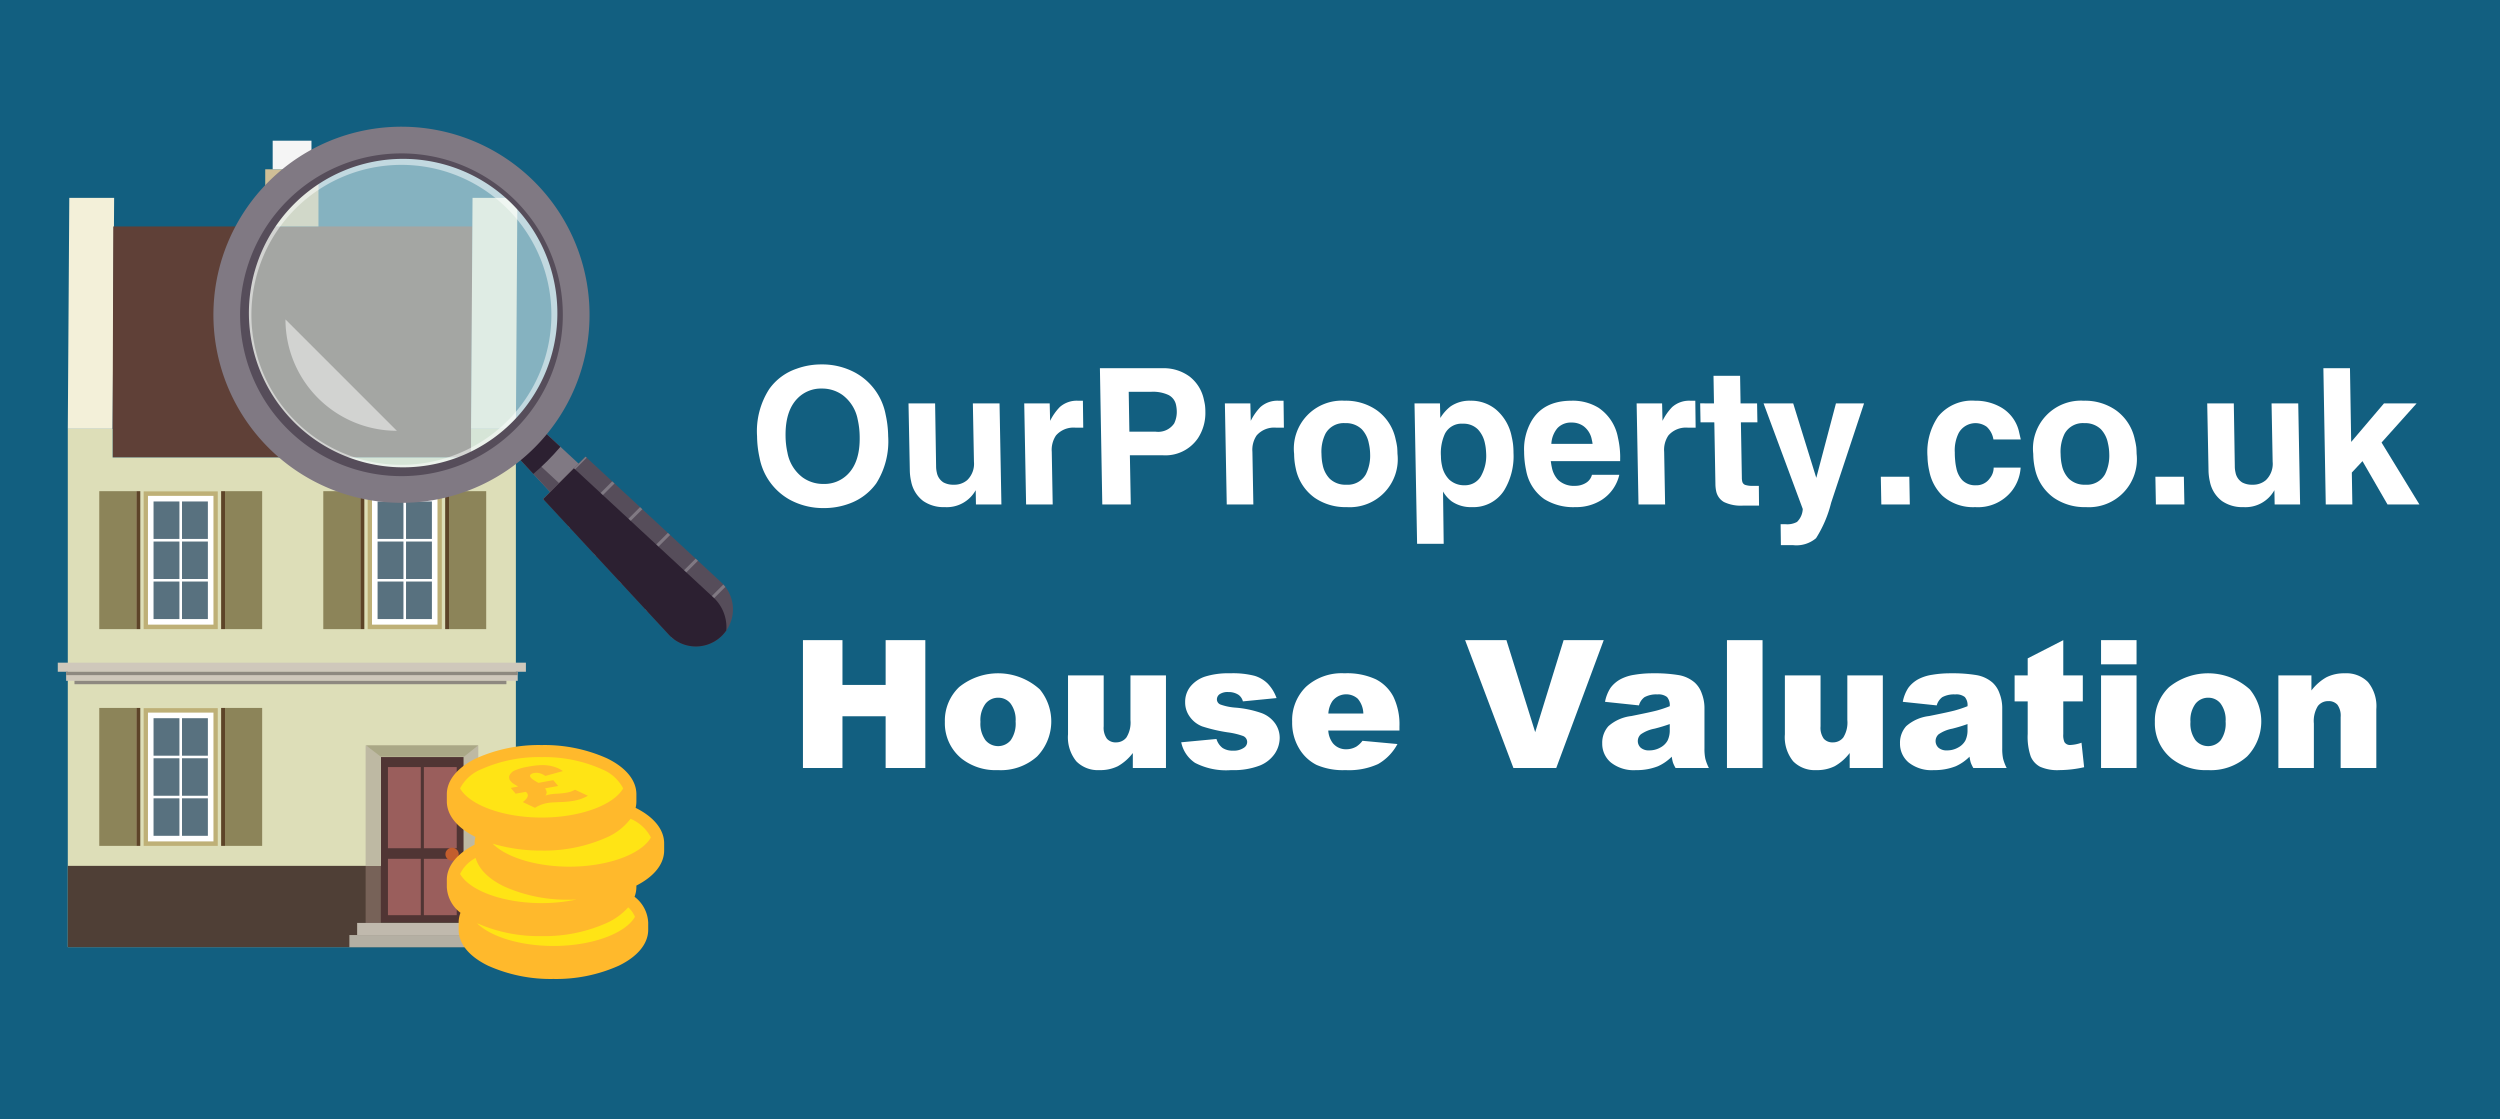 <svg xmlns="http://www.w3.org/2000/svg" xmlns:xlink="http://www.w3.org/1999/xlink" width="335" height="150" viewBox="0 0 335 150">
  <rect x="0" y="0" width="335" height="150" fill="#333333" stroke="none"/>
  <defs>
    <style>
      .cls-1 {
        fill: none;
      }

      .cls-2 {
        fill: #125f80;
      }

      .cls-3 {
        fill: #f3f0d9;
      }

      .cls-15, .cls-16, .cls-18, .cls-19, .cls-20, .cls-21, .cls-23, .cls-24, .cls-3, .cls-4, .cls-5, .cls-6, .cls-7, .cls-8, .cls-9 {
        fill-rule: evenodd;
      }

      .cls-4 {
        fill: #5f4037;
      }

      .cls-5 {
        fill: #dddeb8;
      }

      .cls-6 {
        fill: #cfbf96;
      }

      .cls-7 {
        fill: #4f3f36;
      }

      .cls-8 {
        fill: #776258;
      }

      .cls-9 {
        fill: #f5f5f5;
      }

      .cls-10 {
        fill: #503534;
      }

      .cls-11 {
        fill: #9a5e5c;
      }

      .cls-12 {
        fill: #c35e2d;
      }

      .cls-13 {
        fill: #beb9a3;
      }

      .cls-14 {
        fill: #aaa886;
      }

      .cls-15 {
        fill: #8c8459;
      }

      .cls-16 {
        fill: #5d4428;
      }

      .cls-17 {
        fill: #beb077;
      }

      .cls-18, .cls-29, .cls-34 {
        fill: #fff;
      }

      .cls-19 {
        fill: #58717f;
      }

      .cls-20 {
        fill: #cfc8bb;
      }

      .cls-21, .cls-22 {
        fill: #8e8980;
      }

      .cls-23 {
        fill: #c0b9ad;
      }

      .cls-24 {
        fill: #b4afa3;
      }

      .cls-25 {
        fill: #d2e9eb;
        opacity: 0.6;
      }

      .cls-26 {
        fill: #807983;
      }

      .cls-27 {
        fill: #564d5a;
      }

      .cls-28 {
        fill: #2c2031;
      }

      .cls-29 {
        fill-opacity: 0.5;
      }

      .cls-30 {
        fill: #ffe415;
      }

      .cls-31 {
        fill: #ffb92c;
      }

      .cls-32 {
        isolation: isolate;
      }

      .cls-33 {
        clip-path: url(#clip-path);
      }
    </style>
    <clipPath id="clip-path">
      <polygon class="cls-1" points="70.783 108.409 66.677 103.455 74.936 101.999 79.042 106.953 70.783 108.409"/>
    </clipPath>
  </defs>
  <title>house-valuation</title>
  <g id="back">
    <g id="Layer_1" data-name="Layer 1">
      <polygon class="cls-2" points="0 0 335 0 335 150 0 150 0 0 0 0"/>
    </g>
  </g>
  <g id="Layer_1-2" data-name="Layer 1">
    <g>
      <g>
        <polygon class="cls-3" points="9.085 57.471 15.093 57.471 15.294 26.513 9.285 26.513 9.085 57.471 9.085 57.471"/>
        <polygon class="cls-4" points="15.093 61.3 63.12 61.3 63.32 30.342 15.178 30.342 15.093 57.471 15.093 61.3 15.093 61.3"/>
        <polygon class="cls-3" points="63.12 57.471 69.128 57.471 69.328 26.513 63.32 26.513 63.12 57.471 63.12 57.471"/>
        <polygon class="cls-5" points="69.128 126.917 69.128 57.471 63.12 57.471 63.12 61.3 15.093 61.3 15.093 57.471 9.085 57.471 9.085 126.917 69.128 126.917 69.128 126.917"/>
        <polygon class="cls-6" points="42.673 22.684 35.541 22.684 35.541 30.342 42.673 30.342 42.673 22.684 42.673 22.684"/>
        <polygon class="cls-7" points="69.128 126.917 69.128 116.025 9.085 116.025 9.085 126.917 69.128 126.917 69.128 126.917"/>
        <polygon class="cls-8" points="64.092 123.672 64.092 116.025 62.047 116.025 62.047 123.672 64.092 123.672 64.092 123.672"/>
        <polygon class="cls-8" points="51.042 123.672 51.042 116.025 48.993 116.025 48.993 123.672 51.042 123.672 51.042 123.672"/>
        <polygon class="cls-9" points="41.737 18.854 36.539 18.854 36.539 22.684 41.737 22.684 41.737 18.854 41.737 18.854"/>
        <g>
          <g id="Symbol_9_0_Layer2_0_MEMBER_8_MEMBER_12_MEMBER_0_FILL" data-name="Symbol 9 0 Layer2 0 MEMBER 8 MEMBER 12 MEMBER 0 FILL">
            <path class="cls-10" d="M62.145,101.446H51.042v22.112H62.145Z"/>
          </g>
          <g id="Symbol_9_0_Layer2_0_MEMBER_8_MEMBER_12_MEMBER_1_MEMBER_0_FILL" data-name="Symbol 9 0 Layer2 0 MEMBER 8 MEMBER 12 MEMBER 1 MEMBER 0 FILL">
            <path class="cls-11" d="M56.386,113.664V102.787H51.986v10.877Z"/>
          </g>
          <g id="Symbol_9_0_Layer2_0_MEMBER_8_MEMBER_12_MEMBER_1_MEMBER_1_FILL" data-name="Symbol 9 0 Layer2 0 MEMBER 8 MEMBER 12 MEMBER 1 MEMBER 1 FILL">
            <path class="cls-11" d="M56.801,102.787v10.877H61.201V102.787Z"/>
          </g>
          <g id="Symbol_9_0_Layer2_0_MEMBER_8_MEMBER_12_MEMBER_2_MEMBER_0_FILL" data-name="Symbol 9 0 Layer2 0 MEMBER 8 MEMBER 12 MEMBER 2 MEMBER 0 FILL">
            <path class="cls-11" d="M56.386,122.633v-7.553H51.986v7.553Z"/>
          </g>
          <g id="Symbol_9_0_Layer2_0_MEMBER_8_MEMBER_12_MEMBER_2_MEMBER_1_FILL" data-name="Symbol 9 0 Layer2 0 MEMBER 8 MEMBER 12 MEMBER 2 MEMBER 1 FILL">
            <path class="cls-11" d="M61.201,122.633v-7.553H56.801v7.553Z"/>
          </g>
          <g id="Symbol_9_0_Layer2_0_MEMBER_8_MEMBER_13_FILL" data-name="Symbol 9 0 Layer2 0 MEMBER 8 MEMBER 13 FILL">
            <path class="cls-12" d="M61.466,114.457a.792.792,0,0,0-.264-.604.867.867,0,0,0-1.246,0,.792.792,0,0,0-.264.604.813.813,0,0,0,.264.623.852.852,0,0,0,.623.264.903.903,0,0,0,.887-.888Z"/>
          </g>
        </g>
        <g id="Symbol_9_0_Layer2_0_MEMBER_8_MEMBER_14_FILL" data-name="Symbol 9 0 Layer2 0 MEMBER 8 MEMBER 14 FILL">
          <path class="cls-13" d="M51.042,100.803l-2.049-.936v16.158h2.049Z"/>
        </g>
        <g id="Symbol_9_0_Layer2_0_MEMBER_8_MEMBER_15_FILL" data-name="Symbol 9 0 Layer2 0 MEMBER 8 MEMBER 15 FILL">
          <path class="cls-13" d="M64.092,99.867l-1.947.936v15.222h1.947Z"/>
        </g>
        <g id="Symbol_9_0_Layer2_0_MEMBER_8_MEMBER_16_FILL" data-name="Symbol 9 0 Layer2 0 MEMBER 8 MEMBER 16 FILL">
          <path class="cls-14" d="M49.03,99.867l2.02,1.548H62.148l1.944-1.548Z"/>
        </g>
        <g>
          <polygon class="cls-15" points="35.13 84.302 30.152 84.302 30.152 65.817 35.13 65.817 35.13 84.302 35.13 84.302"/>
          <polygon class="cls-16" points="30.152 84.302 29.631 84.302 29.631 65.817 30.152 65.817 30.152 84.302 30.152 84.302"/>
          <polygon class="cls-15" points="13.301 84.302 18.278 84.302 18.278 65.817 13.301 65.817 13.301 84.302 13.301 84.302"/>
          <polygon class="cls-16" points="18.278 84.302 18.799 84.302 18.799 65.817 18.278 65.817 18.278 84.302 18.278 84.302"/>
          <rect class="cls-17" x="19.249" y="65.845" width="9.933" height="18.457"/>
          <polygon class="cls-18" points="19.827 66.446 28.603 66.446 28.603 83.701 19.827 83.701 19.827 66.446 19.827 66.446"/>
          <path class="cls-19" d="M20.575,67.194h3.469V72.218h-3.469V67.194Zm3.813,0h3.468V72.218H24.388V67.194Zm3.468,5.368v5.024H24.388v-5.024Zm0,5.368V82.953H24.388V77.93ZM24.044,82.953h-3.469V77.93h3.469V82.953Zm-3.469-5.368v-5.024h3.469v5.024Z"/>
        </g>
        <g>
          <polygon class="cls-15" points="35.13 113.347 30.152 113.347 30.152 94.863 35.13 94.863 35.13 113.347 35.13 113.347"/>
          <polygon class="cls-16" points="30.152 113.347 29.631 113.347 29.631 94.863 30.152 94.863 30.152 113.347 30.152 113.347"/>
          <polygon class="cls-15" points="13.301 113.347 18.278 113.347 18.278 94.863 13.301 94.863 13.301 113.347 13.301 113.347"/>
          <polygon class="cls-16" points="18.278 113.347 18.799 113.347 18.799 94.863 18.278 94.863 18.278 113.347 18.278 113.347"/>
          <rect class="cls-17" x="19.249" y="94.891" width="9.933" height="18.457"/>
          <polygon class="cls-18" points="19.827 95.491 28.603 95.491 28.603 112.747 19.827 112.747 19.827 95.491 19.827 95.491"/>
          <path class="cls-19" d="M20.575,96.239h3.469v5.024h-3.469V96.239Zm3.813,0h3.468v5.024H24.388V96.239Zm3.468,5.368v5.024H24.388v-5.024Zm0,5.368v5.024H24.388v-5.024Zm-3.812,5.024h-3.469v-5.024h3.469v5.024Zm-3.469-5.368v-5.024h3.469v5.024Z"/>
        </g>
        <g>
          <polygon class="cls-15" points="43.321 84.302 48.299 84.302 48.299 65.817 43.321 65.817 43.321 84.302 43.321 84.302"/>
          <polygon class="cls-16" points="48.299 84.302 48.82 84.302 48.82 65.817 48.299 65.817 48.299 84.302 48.299 84.302"/>
          <polygon class="cls-15" points="65.15 84.302 60.173 84.302 60.173 65.817 65.15 65.817 65.15 84.302 65.15 84.302"/>
          <polygon class="cls-16" points="60.173 84.302 59.652 84.302 59.652 65.817 60.173 65.817 60.173 84.302 60.173 84.302"/>
          <rect class="cls-17" x="49.27" y="65.845" width="9.933" height="18.457" transform="translate(108.472 150.147) rotate(-180)"/>
          <polygon class="cls-18" points="58.624 66.446 49.848 66.446 49.848 83.701 58.624 83.701 58.624 66.446 58.624 66.446"/>
          <path class="cls-19" d="M57.876,67.194V72.218H54.408V67.194Zm-3.813,0V72.218H50.596V67.194Zm-3.468,5.368h3.468v5.024H50.596v-5.024Zm0,5.368h3.468V82.953H50.596V77.93Zm3.812,5.024V77.93h3.469V82.953Zm3.469-5.368H54.408v-5.024h3.469v5.024Z"/>
        </g>
        <g>
          <polygon class="cls-20" points="8.862 90.015 69.377 90.015 69.377 91.232 8.862 91.232 8.862 90.015 8.862 90.015"/>
          <polygon class="cls-20" points="70.471 88.798 70.471 90.015 7.742 90.015 7.742 88.798 67.661 88.798 70.471 88.798"/>
          <polygon class="cls-21" points="67.759 91.232 9.98 91.232 9.98 91.685 67.857 91.685 67.857 91.232 67.759 91.232"/>
          <rect class="cls-22" x="8.862" y="90.015" width="60.516" height="0.453"/>
        </g>
        <polygon class="cls-23" points="47.857 125.295 47.857 123.672 65.228 123.672 65.228 125.295 47.857 125.295 47.857 125.295"/>
        <polygon class="cls-24" points="46.816 126.917 46.816 125.295 66.24 125.295 66.24 126.917 63.347 126.917 46.816 126.917 46.816 126.917"/>
      </g>
      <g>
        <circle class="cls-25" cx="53.787" cy="42.191" r="22.965"/>
        <path class="cls-26" d="M81.361,69.765l0,0a2.894,2.894,0,0,1-4.093,0L67.396,59.107,70.702,55.8,81.361,65.672A2.894,2.894,0,0,1,81.361,69.765Z"/>
        <path class="cls-27" d="M68.16,58.482l-.697.697L77.268,69.765a2.886,2.886,0,0,0,2.389.825,2.884,2.884,0,0,0-.839-2.236Z"/>
        <path class="cls-28" d="M71.467,63.502c.646-.553,1.278-1.13,1.889-1.742s1.189-1.243,1.742-1.889l-3.957-3.665L67.802,59.545Z"/>
        <path class="cls-29" d="M37.224,25.628a23.422,23.422,0,1,0,33.124,0A23.422,23.422,0,0,0,37.224,25.628Zm30.773,30.773a20.097,20.097,0,1,1,0-28.422A20.097,20.097,0,0,1,67.997,56.402Z"/>
        <path class="cls-27" d="M71.043,58.997a24.086,24.086,0,1,1,7.066-17.031A24.022,24.022,0,0,1,71.043,58.997ZM39.397,27.351a20.668,20.668,0,1,0,14.614-6.063A20.611,20.611,0,0,0,39.397,27.351Z"/>
        <path class="cls-26" d="M71.605,60.01a25.2,25.2,0,1,1,7.393-17.819A25.133,25.133,0,0,1,71.605,60.01ZM38.496,26.901a21.623,21.623,0,1,0,15.29-6.344A21.564,21.564,0,0,0,38.496,26.901Z"/>
        <path class="cls-27" d="M96.76,85.164h0a4.967,4.967,0,0,1-7.025,0L72.789,66.869l5.676-5.676L96.76,78.139A4.967,4.967,0,0,1,96.76,85.164Z"/>
        <g>
          <polygon class="cls-26" points="78.464 61.193 72.789 66.869 72.931 67.022 78.618 61.335 78.464 61.193"/>
          <polygon class="cls-26" points="82.344 64.787 82.038 64.503 76.098 70.442 76.383 70.749 82.344 64.787"/>
          <polygon class="cls-26" points="86.071 68.238 85.764 67.954 79.55 74.168 79.834 74.475 86.071 68.238"/>
          <polygon class="cls-26" points="89.797 71.69 89.491 71.406 83.002 77.895 83.286 78.202 89.797 71.69"/>
          <polygon class="cls-26" points="93.524 75.142 93.217 74.858 86.453 81.621 86.738 81.928 93.524 75.142"/>
          <path class="cls-26" d="M90.243,85.601,97.197,78.647c-.084-.11-.174-.217-.269-.322L89.921,85.332C90.026,85.427,90.132,85.517,90.243,85.601Z"/>
        </g>
        <path class="cls-28" d="M95.742,80.197,76.907,62.751l-4.118,4.118L89.735,85.164a4.949,4.949,0,0,0,7.592-.685A5.456,5.456,0,0,0,95.742,80.197Z"/>
        <path class="cls-29" d="M53.177,57.724,38.253,42.8A14.924,14.924,0,0,0,53.177,57.724Z"/>
      </g>
      <g>
        <path class="cls-30" d="M87.968,112.645c0-1.648-1.678-3.121-4.316-4.102a3.161,3.161,0,0,0,1.134-2.268c0-2.952-5.386-5.345-12.029-5.345s-12.029,2.393-12.029,5.345c0,1.648,1.678,3.121,4.316,4.102a3.161,3.161,0,0,0-1.134,2.268,2.508,2.508,0,0,0,.166.889c-1.753.929-2.809,2.126-2.809,3.433,0,1.304,1.051,2.498,2.796,3.426a3.758,3.758,0,0,0-1.987,2.943c0,2.952,5.386,5.345,12.029,5.345S86.134,126.288,86.134,123.336c0-1.304-1.051-2.498-2.796-3.426a3.758,3.758,0,0,0,1.987-2.943,2.508,2.508,0,0,0-.166-.889C86.912,115.149,87.968,113.952,87.968,112.645Z"/>
        <path class="cls-31" d="M85.173,108.251a3.738,3.738,0,0,0,.104-.876v-.937c0-1.873-1.398-3.586-3.938-4.822a20.505,20.505,0,0,0-8.763-1.778,20.506,20.506,0,0,0-8.763,1.778c-2.539,1.237-3.938,2.949-3.938,4.822v.937c0,1.847,1.361,3.538,3.833,4.77a4.235,4.235,0,0,0-.113.872v.171c-2.402,1.227-3.721,2.895-3.721,4.714v.937a4.599,4.599,0,0,0,1.83,3.473,3.778,3.778,0,0,0-.246,1.331v.937c0,1.873,1.398,3.586,3.938,4.822a20.505,20.505,0,0,0,8.763,1.778,20.505,20.505,0,0,0,8.763-1.778c2.539-1.237,3.938-2.949,3.938-4.822v-.937a4.598,4.598,0,0,0-1.829-3.473,3.784,3.784,0,0,0,.244-1.332v-.171c2.402-1.227,3.721-2.895,3.721-4.714v-.937C88.998,111.172,87.64,109.483,85.173,108.251Zm-23.522-2.607a5.529,5.529,0,0,1,2.871-2.575,18.875,18.875,0,0,1,8.055-1.615,18.875,18.875,0,0,1,8.055,1.615,5.529,5.529,0,0,1,2.871,2.575c-1.3,2.26-5.815,3.909-10.926,3.909S62.95,107.905,61.65,105.644Zm0,11.465a4.793,4.793,0,0,1,2.085-2.146c.41,1.475,1.723,2.804,3.799,3.814a20.506,20.506,0,0,0,8.763,1.778c.322,0,.642-.008.96-.02a22.43,22.43,0,0,1-4.681.482C67.465,121.018,62.95,119.37,61.65,117.109Zm23.436,5.742c-1.3,2.26-5.815,3.909-10.926,3.909-4.44,0-8.428-1.244-10.251-3.053a20.608,20.608,0,0,0,8.667,1.733,20.505,20.505,0,0,0,8.763-1.778,8.702,8.702,0,0,0,2.84-2.077A3.608,3.608,0,0,1,85.086,122.851Zm-8.789-6.718c-4.463,0-8.471-1.256-10.281-3.08a22.638,22.638,0,0,0,6.56.922,20.506,20.506,0,0,0,8.763-1.778,8.132,8.132,0,0,0,3.152-2.477,5.401,5.401,0,0,1,2.731,2.504C85.923,114.485,81.408,116.133,76.297,116.133Z"/>
        <g class="cls-32">
          <g class="cls-33">
            <path class="cls-31" d="M70.898,102.711l-.07.013a7.785,7.785,0,0,0-1.801.496,1.383,1.383,0,0,0-.755.679.757.757,0,0,0,.186.808,1.639,1.639,0,0,0,.256.25c.058.04.296.189.707.445l-.984.176.662.777,1.365-.25q.116.118.139.145c.277.327.097.737-.547,1.229l1.635.77a4.553,4.553,0,0,1,1.623-.638c.19-.033.381-.058.555-.074.182-.014.663-.039,1.442-.069a11.901,11.901,0,0,0,1.503-.149,7.322,7.322,0,0,0,1.009-.255,6.284,6.284,0,0,0,.953-.433l-1.717-.803a5.314,5.314,0,0,1-.592.256,4.924,4.924,0,0,1-.6.144,11.717,11.717,0,0,1-1.253.129,7.923,7.923,0,0,0-.892.088l-.038.007a4.566,4.566,0,0,0-.596.156.741.741,0,0,0,.166-.435,1.088,1.088,0,0,0-.219-.534l1.76-.319-.657-.778-1.995.364c-.415-.246-.67-.4-.764-.47a1.374,1.374,0,0,1-.241-.226c-.13-.15-.148-.281-.064-.391a.851.851,0,0,1,.517-.237,1.739,1.739,0,0,1,.657.012,2.529,2.529,0,0,1,.83.381l2.351-.65a3.935,3.935,0,0,0-1.225-.589,5.315,5.315,0,0,0-1.471-.214,10.645,10.645,0,0,0-1.83.189"/>
          </g>
        </g>
      </g>
    </g>
    <g>
      <path class="cls-34" d="M107.596,85.781h5.294v5.996h5.785v-5.996h5.318v17.134h-5.318V95.984h-5.785v6.931h-5.294Z"/>
      <path class="cls-34" d="M126.612,96.744a6.209,6.209,0,0,1,1.917-4.681,8.315,8.315,0,0,1,10.811.321,6.759,6.759,0,0,1-.368,8.981,7.259,7.259,0,0,1-5.254,1.829,7.366,7.366,0,0,1-4.838-1.52A6.098,6.098,0,0,1,126.612,96.744Zm4.769-.012a3.745,3.745,0,0,0,.672,2.454,2.202,2.202,0,0,0,3.378.012,3.874,3.874,0,0,0,.66-2.513,3.655,3.655,0,0,0-.666-2.401,2.074,2.074,0,0,0-1.648-.789,2.154,2.154,0,0,0-1.718.801A3.704,3.704,0,0,0,131.38,96.732Z"/>
      <path class="cls-34" d="M156.239,102.915h-4.441v-2.01a6.558,6.558,0,0,1-2.004,1.765,5.337,5.337,0,0,1-2.484.525,4.045,4.045,0,0,1-3.08-1.175,5.089,5.089,0,0,1-1.116-3.617v-7.9h4.78v6.825a2.509,2.509,0,0,0,.433,1.66,1.534,1.534,0,0,0,1.215.49,1.732,1.732,0,0,0,1.396-.654,3.776,3.776,0,0,0,.543-2.349V90.503h4.757Z"/>
      <path class="cls-34" d="M158.285,99.466l4.722-.443a2.328,2.328,0,0,0,.818,1.203,2.426,2.426,0,0,0,1.403.362,2.37,2.37,0,0,0,1.484-.408.912.912,0,0,0,.409-.759.867.867,0,0,0-.538-.793,9.744,9.744,0,0,0-2.045-.49,21.368,21.368,0,0,1-3.442-.8,3.631,3.631,0,0,1-1.625-1.243,3.233,3.233,0,0,1-.66-1.997,3.269,3.269,0,0,1,.713-2.113,4.24,4.24,0,0,1,1.963-1.325,10.431,10.431,0,0,1,3.354-.438,11.619,11.619,0,0,1,3.278.339,4.268,4.268,0,0,1,1.765,1.052,5.5,5.5,0,0,1,1.175,1.929l-4.511.443a1.542,1.542,0,0,0-.584-.876,2.391,2.391,0,0,0-1.356-.374,1.925,1.925,0,0,0-1.175.286.854.854,0,0,0-.368.694.74.74,0,0,0,.467.688,7.586,7.586,0,0,0,2.034.42,13.896,13.896,0,0,1,3.529.747,3.893,3.893,0,0,1,1.771,1.366,3.361,3.361,0,0,1,.613,1.95,3.836,3.836,0,0,1-.648,2.09,4.396,4.396,0,0,1-2.046,1.617,9.833,9.833,0,0,1-3.804.601,9.036,9.036,0,0,1-4.844-.97A4.36,4.36,0,0,1,158.285,99.466Z"/>
      <path class="cls-34" d="M187.526,97.889h-9.537a3.08,3.08,0,0,0,.619,1.706,2.255,2.255,0,0,0,1.801.807,2.708,2.708,0,0,0,1.332-.351,3.158,3.158,0,0,0,.83-.783l4.687.433a6.711,6.711,0,0,1-2.595,2.682,9.418,9.418,0,0,1-4.359.812,8.922,8.922,0,0,1-3.881-.695,5.688,5.688,0,0,1-2.343-2.209,6.668,6.668,0,0,1-.93-3.559,6.253,6.253,0,0,1,1.864-4.71,7.102,7.102,0,0,1,5.148-1.8,9.162,9.162,0,0,1,4.208.807,5.439,5.439,0,0,1,2.349,2.337,8.542,8.542,0,0,1,.807,3.985Zm-4.839-2.279a3.178,3.178,0,0,0-.742-1.976,2.328,2.328,0,0,0-3.395.305,3.289,3.289,0,0,0-.55,1.671Z"/>
      <path class="cls-34" d="M196.327,85.781h5.534l3.856,12.33,3.808-12.33h5.373l-6.362,17.134h-5.738Z"/>
      <path class="cls-34" d="M219.62,94.523l-4.547-.479a5.122,5.122,0,0,1,.742-1.876,4.094,4.094,0,0,1,1.397-1.186,5.854,5.854,0,0,1,1.8-.562,14.566,14.566,0,0,1,2.478-.198,19.739,19.739,0,0,1,3.436.239,4.422,4.422,0,0,1,2.162.999,3.512,3.512,0,0,1,.959,1.49,5.398,5.398,0,0,1,.351,1.841V100.273a6.591,6.591,0,0,0,.111,1.373,6.12,6.12,0,0,0,.484,1.269h-4.465a4.588,4.588,0,0,1-.351-.73,5.425,5.425,0,0,1-.163-.789,6.175,6.175,0,0,1-1.858,1.286,7.738,7.738,0,0,1-2.934.514,4.912,4.912,0,0,1-3.372-1.028,3.268,3.268,0,0,1-1.151-2.536,3.327,3.327,0,0,1,.83-2.326,5.619,5.619,0,0,1,3.062-1.355q2.676-.538,3.471-.754a16.116,16.116,0,0,0,1.684-.566,1.674,1.674,0,0,0-.362-1.228,1.824,1.824,0,0,0-1.274-.351,3.297,3.297,0,0,0-1.753.374A2.048,2.048,0,0,0,219.62,94.523Zm4.126,2.501q-.983.352-2.046.619a4.751,4.751,0,0,0-1.835.76,1.216,1.216,0,0,0-.006,1.794,1.653,1.653,0,0,0,1.151.356,2.961,2.961,0,0,0,1.479-.385,2.334,2.334,0,0,0,.97-.941,3.14,3.14,0,0,0,.287-1.443Z"/>
      <path class="cls-34" d="M231.413,85.781h4.769v17.134h-4.769Z"/>
      <path class="cls-34" d="M252.298,102.915h-4.44v-2.01a6.565,6.565,0,0,1-2.005,1.765,5.334,5.334,0,0,1-2.483.525,4.046,4.046,0,0,1-3.08-1.175,5.089,5.089,0,0,1-1.116-3.617v-7.9h4.78v6.825a2.512,2.512,0,0,0,.433,1.66,1.534,1.534,0,0,0,1.216.49,1.733,1.733,0,0,0,1.396-.654,3.776,3.776,0,0,0,.543-2.349V90.503h4.757Z"/>
      <path class="cls-34" d="M259.521,94.523l-4.546-.479a5.105,5.105,0,0,1,.742-1.876,4.099,4.099,0,0,1,1.396-1.186,5.863,5.863,0,0,1,1.8-.562,14.582,14.582,0,0,1,2.478-.198,19.771,19.771,0,0,1,3.438.239,4.439,4.439,0,0,1,2.162.999,3.5,3.5,0,0,1,.957,1.49,5.377,5.377,0,0,1,.352,1.841V100.273a6.591,6.591,0,0,0,.111,1.373,6.12,6.12,0,0,0,.484,1.269h-4.465a4.316,4.316,0,0,1-.35-.73,5.395,5.395,0,0,1-.164-.789,6.154,6.154,0,0,1-1.859,1.286,7.733,7.733,0,0,1-2.933.514,4.912,4.912,0,0,1-3.372-1.028,3.268,3.268,0,0,1-1.151-2.536,3.323,3.323,0,0,1,.83-2.326,5.612,5.612,0,0,1,3.062-1.355q2.676-.538,3.472-.754a16.027,16.027,0,0,0,1.683-.566,1.679,1.679,0,0,0-.361-1.228,1.824,1.824,0,0,0-1.274-.351,3.301,3.301,0,0,0-1.754.374A2.053,2.053,0,0,0,259.521,94.523Zm4.126,2.501q-.981.352-2.045.619a4.737,4.737,0,0,0-1.835.76,1.216,1.216,0,0,0-.006,1.794,1.653,1.653,0,0,0,1.151.356,2.964,2.964,0,0,0,1.479-.385,2.348,2.348,0,0,0,.971-.941,3.167,3.167,0,0,0,.285-1.443Z"/>
      <path class="cls-34" d="M276.479,85.781v4.722h2.618v3.482h-2.618V98.382a2.357,2.357,0,0,0,.152,1.05.869.869,0,0,0,.818.396,5.225,5.225,0,0,0,1.473-.303l.351,3.283a15.447,15.447,0,0,1-3.296.386,5.73,5.73,0,0,1-2.618-.455,2.78,2.78,0,0,1-1.245-1.383,8.139,8.139,0,0,1-.403-3.006V93.985H269.958V90.503h1.753V88.223Z"/>
      <path class="cls-34" d="M281.541,85.781h4.757v3.237H281.541Zm0,4.722h4.757v12.412H281.541Z"/>
      <path class="cls-34" d="M288.752,96.744a6.21,6.21,0,0,1,1.916-4.681,8.316,8.316,0,0,1,10.812.321,6.758,6.758,0,0,1-.368,8.981,7.259,7.259,0,0,1-5.254,1.829,7.369,7.369,0,0,1-4.839-1.52A6.098,6.098,0,0,1,288.752,96.744Zm4.769-.012a3.742,3.742,0,0,0,.672,2.454,2.201,2.201,0,0,0,3.377.012,3.87,3.87,0,0,0,.661-2.513,3.655,3.655,0,0,0-.667-2.401,2.071,2.071,0,0,0-1.647-.789,2.151,2.151,0,0,0-1.718.801A3.702,3.702,0,0,0,293.521,96.732Z"/>
      <path class="cls-34" d="M305.301,90.503h4.43V92.525a6.606,6.606,0,0,1,2.01-1.771,5.297,5.297,0,0,1,2.479-.531,4.059,4.059,0,0,1,3.091,1.175,5.108,5.108,0,0,1,1.116,3.629v7.889h-4.78V96.089a2.486,2.486,0,0,0-.433-1.654,1.543,1.543,0,0,0-1.215-.484,1.726,1.726,0,0,0-1.402.654,3.803,3.803,0,0,0-.538,2.349v5.961h-4.757Z"/>
    </g>
    <g>
      <path class="cls-34" d="M101.447,58.458a10.425,10.425,0,0,1,1.624-6.314,7.382,7.382,0,0,1,3.648-2.724,9.625,9.625,0,0,1,3.353-.587,9.321,9.321,0,0,1,4.562,1.121,8.124,8.124,0,0,1,4.042,5.601,14.229,14.229,0,0,1,.339,2.903,10.543,10.543,0,0,1-1.597,6.314,7.633,7.633,0,0,1-3.648,2.725,9.682,9.682,0,0,1-3.354.585,9.369,9.369,0,0,1-4.587-1.12,8.153,8.153,0,0,1-4.049-5.627A13.866,13.866,0,0,1,101.447,58.458Zm3.819,0a10.577,10.577,0,0,0,.251,2.189,5.344,5.344,0,0,0,2.043,3.335,4.701,4.701,0,0,0,2.797.866,4.387,4.387,0,0,0,3.22-1.273q1.699-1.679,1.619-5.117a10.876,10.876,0,0,0-.263-2.24,5.338,5.338,0,0,0-2.031-3.285,4.676,4.676,0,0,0-2.772-.866,4.393,4.393,0,0,0-3.22,1.273Q105.211,55.021,105.266,58.458Z"/>
      <path class="cls-34" d="M133.938,54.053l.25,13.545h-3.412l-.033-1.91a4.431,4.431,0,0,1-4.137,2.267,4.809,4.809,0,0,1-2.887-.815,4.29,4.29,0,0,1-1.624-2.622,7.043,7.043,0,0,1-.181-1.553l-.173-8.911h3.564l.133,8.402a3.597,3.597,0,0,0,.091.84,2.006,2.006,0,0,0,.899,1.35,2.73,2.73,0,0,0,1.372.305,2.64,2.64,0,0,0,1.799-.61,3.04,3.04,0,0,0,.91-2.471l-.146-7.815Z"/>
      <path class="cls-34" d="M137.497,67.598l-.25-13.545h3.412l.057,2.342a7.228,7.228,0,0,1,1.302-1.858,3.436,3.436,0,0,1,2.403-.841h.688l.045,3.616h-.993A3.109,3.109,0,0,0,141.5,58.356a3.441,3.441,0,0,0-.564,2.189l.126,7.053Z"/>
      <path class="cls-34" d="M151.404,61.004l.122,6.594h-3.819l-.319-18.256h8.352a5.849,5.849,0,0,1,3.67,1.118,5.255,5.255,0,0,1,1.912,3.1c.074.321.124.576.15.763a7.654,7.654,0,0,1,.047.862,6.155,6.155,0,0,1-.992,3.532,5.276,5.276,0,0,1-4.743,2.287Zm-.067-3.157h3.54a2.588,2.588,0,0,0,2.467-1.115,3.532,3.532,0,0,0,.34-1.724,4.436,4.436,0,0,0-.099-.76,1.928,1.928,0,0,0-1.005-1.318,4.951,4.951,0,0,0-2.302-.431h-3.03Z"/>
      <path class="cls-34" d="M164.384,67.598l-.25-13.545H167.546l.057,2.342a7.24,7.24,0,0,1,1.302-1.858,3.438,3.438,0,0,1,2.403-.841h.688l.046,3.616h-.993A3.107,3.107,0,0,0,168.387,58.356a3.438,3.438,0,0,0-.564,2.189l.126,7.053Z"/>
      <path class="cls-34" d="M187.263,60.825a6.431,6.431,0,0,1-6.807,7.13A7.298,7.298,0,0,1,176.17,66.707a6.382,6.382,0,0,1-2.54-3.946,9.256,9.256,0,0,1-.218-1.936,6.43,6.43,0,0,1,6.781-7.129,7.231,7.231,0,0,1,4.292,1.273,6.387,6.387,0,0,1,2.54,3.946,9.321,9.321,0,0,1,.194,1.006C187.239,60.118,187.254,60.418,187.263,60.825Zm-3.666,0a6.735,6.735,0,0,0-.183-1.45,3.751,3.751,0,0,0-.938-1.858,3.025,3.025,0,0,0-2.225-.815,2.788,2.788,0,0,0-2.63,1.4,5.413,5.413,0,0,0-.543,2.724q.006.357.043.739a5.928,5.928,0,0,0,.126.764,3.647,3.647,0,0,0,.927,1.808,3.022,3.022,0,0,0,2.225.814,2.786,2.786,0,0,0,2.63-1.4A5.59,5.59,0,0,0,183.597,60.825Z"/>
      <path class="cls-34" d="M192.956,54.053l.044,1.96a5.725,5.725,0,0,1,1.373-1.553,4.498,4.498,0,0,1,2.676-.765,5.235,5.235,0,0,1,3.402,1.172,6.351,6.351,0,0,1,2.113,3.641,9.731,9.731,0,0,1,.182,1.006,10.606,10.606,0,0,1,.063,1.159,8.815,8.815,0,0,1-1.255,5.041,4.873,4.873,0,0,1-4.32,2.24,4.525,4.525,0,0,1-2.697-.764,4.463,4.463,0,0,1-1.171-1.324l.089,7.002h-3.564L189.544,54.053Zm.131,7.077a5.718,5.718,0,0,0,.142,1.273,3.647,3.647,0,0,0,.964,1.859,2.925,2.925,0,0,0,2.086.763,2.445,2.445,0,0,0,2.287-1.451,5.477,5.477,0,0,0,.586-2.647c-.008-.254-.024-.51-.049-.764a5.911,5.911,0,0,0-.12-.738,3.81,3.81,0,0,0-.944-1.885,2.714,2.714,0,0,0-2.009-.764,2.5,2.5,0,0,0-2.413,1.35A6.217,6.217,0,0,0,193.087,61.13Z"/>
      <path class="cls-34" d="M213.32,63.627h3.666a5.438,5.438,0,0,1-2.401,3.387,6.366,6.366,0,0,1-3.475.941,7.361,7.361,0,0,1-4.168-1.069A5.963,5.963,0,0,1,204.508,63.066a12.134,12.134,0,0,1-.276-2.521,7.574,7.574,0,0,1,.93-4.023q1.588-2.826,5.433-2.826a6.607,6.607,0,0,1,3.604.942,6.136,6.136,0,0,1,2.609,4.023,11.869,11.869,0,0,1,.297,2.495l-.006.636h-9.293c.021.171.045.328.069.472.024.145.052.275.079.395a3.363,3.363,0,0,0,.809,1.629,3.074,3.074,0,0,0,2.302.815,2.719,2.719,0,0,0,1.427-.382A1.776,1.776,0,0,0,213.32,63.627ZM207.88,59.476h5.525a5.076,5.076,0,0,0-.104-.561,2.919,2.919,0,0,0-1.104-1.807,2.646,2.646,0,0,0-1.59-.484,2.465,2.465,0,0,0-1.904.738A3.566,3.566,0,0,0,207.88,59.476Z"/>
      <path class="cls-34" d="M219.558,67.598l-.249-13.545h3.411l.057,2.342a7.215,7.215,0,0,1,1.303-1.858,3.436,3.436,0,0,1,2.403-.841h.688l.045,3.616h-.992a3.109,3.109,0,0,0-2.662,1.044,3.444,3.444,0,0,0-.564,2.189l.127,7.053Z"/>
      <path class="cls-34" d="M233.172,50.361l.064,3.692,2.213-.001.044,2.544-2.213.001.128,7.36a2.454,2.454,0,0,0,.053.56.63.63,0,0,0,.373.453,3.026,3.026,0,0,0,1.087.133h.764l.026,2.648h-2.14a5.211,5.211,0,0,1-2.569-.484,2.186,2.186,0,0,1-1.035-1.451,4.831,4.831,0,0,1-.102-.993l-.146-8.226-1.849-.003-.046-2.544,1.849.003-.063-3.692Z"/>
      <path class="cls-34" d="M249.784,54.053l-4.411,13.315a16.076,16.076,0,0,1-2.022,4.749,4.057,4.057,0,0,1-3.108.929h-1.604l-.036-2.8h.662a2.738,2.738,0,0,0,1.533-.307,2.572,2.572,0,0,0,.771-1.736l-5.253-14.15h3.972l3.094,9.98,2.636-9.98Z"/>
      <path class="cls-34" d="M255.848,63.88l.068,3.718h-3.819l-.068-3.718Z"/>
      <path class="cls-34" d="M267.15,62.659h3.615a5.672,5.672,0,0,1-1.206,3.157,5.773,5.773,0,0,1-4.879,2.139,6.172,6.172,0,0,1-4.37-1.502,6.295,6.295,0,0,1-1.782-3.311,9.426,9.426,0,0,1-.243-1.935,8.414,8.414,0,0,1,1.428-5.397,5.833,5.833,0,0,1,4.936-2.114,6.816,6.816,0,0,1,3.402.841,5.07,5.07,0,0,1,2.524,3.437l.076.331c.023.103.046.196.065.281.031.136.055.237.07.306h-3.667a2.924,2.924,0,0,0-.903-1.706,2.573,2.573,0,0,0-3.752.84,5.175,5.175,0,0,0-.521,2.597,10.119,10.119,0,0,0,.045,1.02,7.514,7.514,0,0,0,.158,1.068,3.354,3.354,0,0,0,.777,1.605,2.414,2.414,0,0,0,1.845.712,2.168,2.168,0,0,0,1.87-.941A2.249,2.249,0,0,0,267.15,62.659Z"/>
      <path class="cls-34" d="M286.307,60.825a6.431,6.431,0,0,1-6.807,7.13,7.3,7.3,0,0,1-4.286-1.248,6.382,6.382,0,0,1-2.54-3.946,9.256,9.256,0,0,1-.218-1.936,6.43,6.43,0,0,1,6.781-7.129,7.231,7.231,0,0,1,4.292,1.273,6.392,6.392,0,0,1,2.54,3.946,9.326,9.326,0,0,1,.194,1.006C286.283,60.118,286.298,60.418,286.307,60.825Zm-3.666,0a6.674,6.674,0,0,0-.183-1.45,3.759,3.759,0,0,0-.938-1.858,3.024,3.024,0,0,0-2.225-.815,2.788,2.788,0,0,0-2.631,1.4,5.424,5.424,0,0,0-.542,2.724q.006.357.043.739a5.929,5.929,0,0,0,.126.764,3.639,3.639,0,0,0,.927,1.808,3.021,3.021,0,0,0,2.225.814,2.786,2.786,0,0,0,2.63-1.4A5.59,5.59,0,0,0,282.641,60.825Z"/>
      <path class="cls-34" d="M292.639,63.88l.069,3.718h-3.819l-.068-3.718Z"/>
      <path class="cls-34" d="M307.964,54.053l.25,13.545h-3.412l-.033-1.91a4.432,4.432,0,0,1-4.137,2.267,4.809,4.809,0,0,1-2.887-.815,4.29,4.29,0,0,1-1.624-2.622,7.072,7.072,0,0,1-.181-1.553l-.173-8.911h3.564l.133,8.402a3.623,3.623,0,0,0,.092.84,2.004,2.004,0,0,0,.898,1.35,2.73,2.73,0,0,0,1.372.305,2.64,2.64,0,0,0,1.799-.61,3.04,3.04,0,0,0,.91-2.471l-.146-7.815Z"/>
      <path class="cls-34" d="M315.145,63.321l.07,4.277h-3.564l-.318-18.256h3.564l.162,9.878,4.393-5.163,4.378-.004L319.129,59.298l5.074,8.3h-4.277l-3.352-5.806Z"/>
    </g>
  </g>
</svg>
